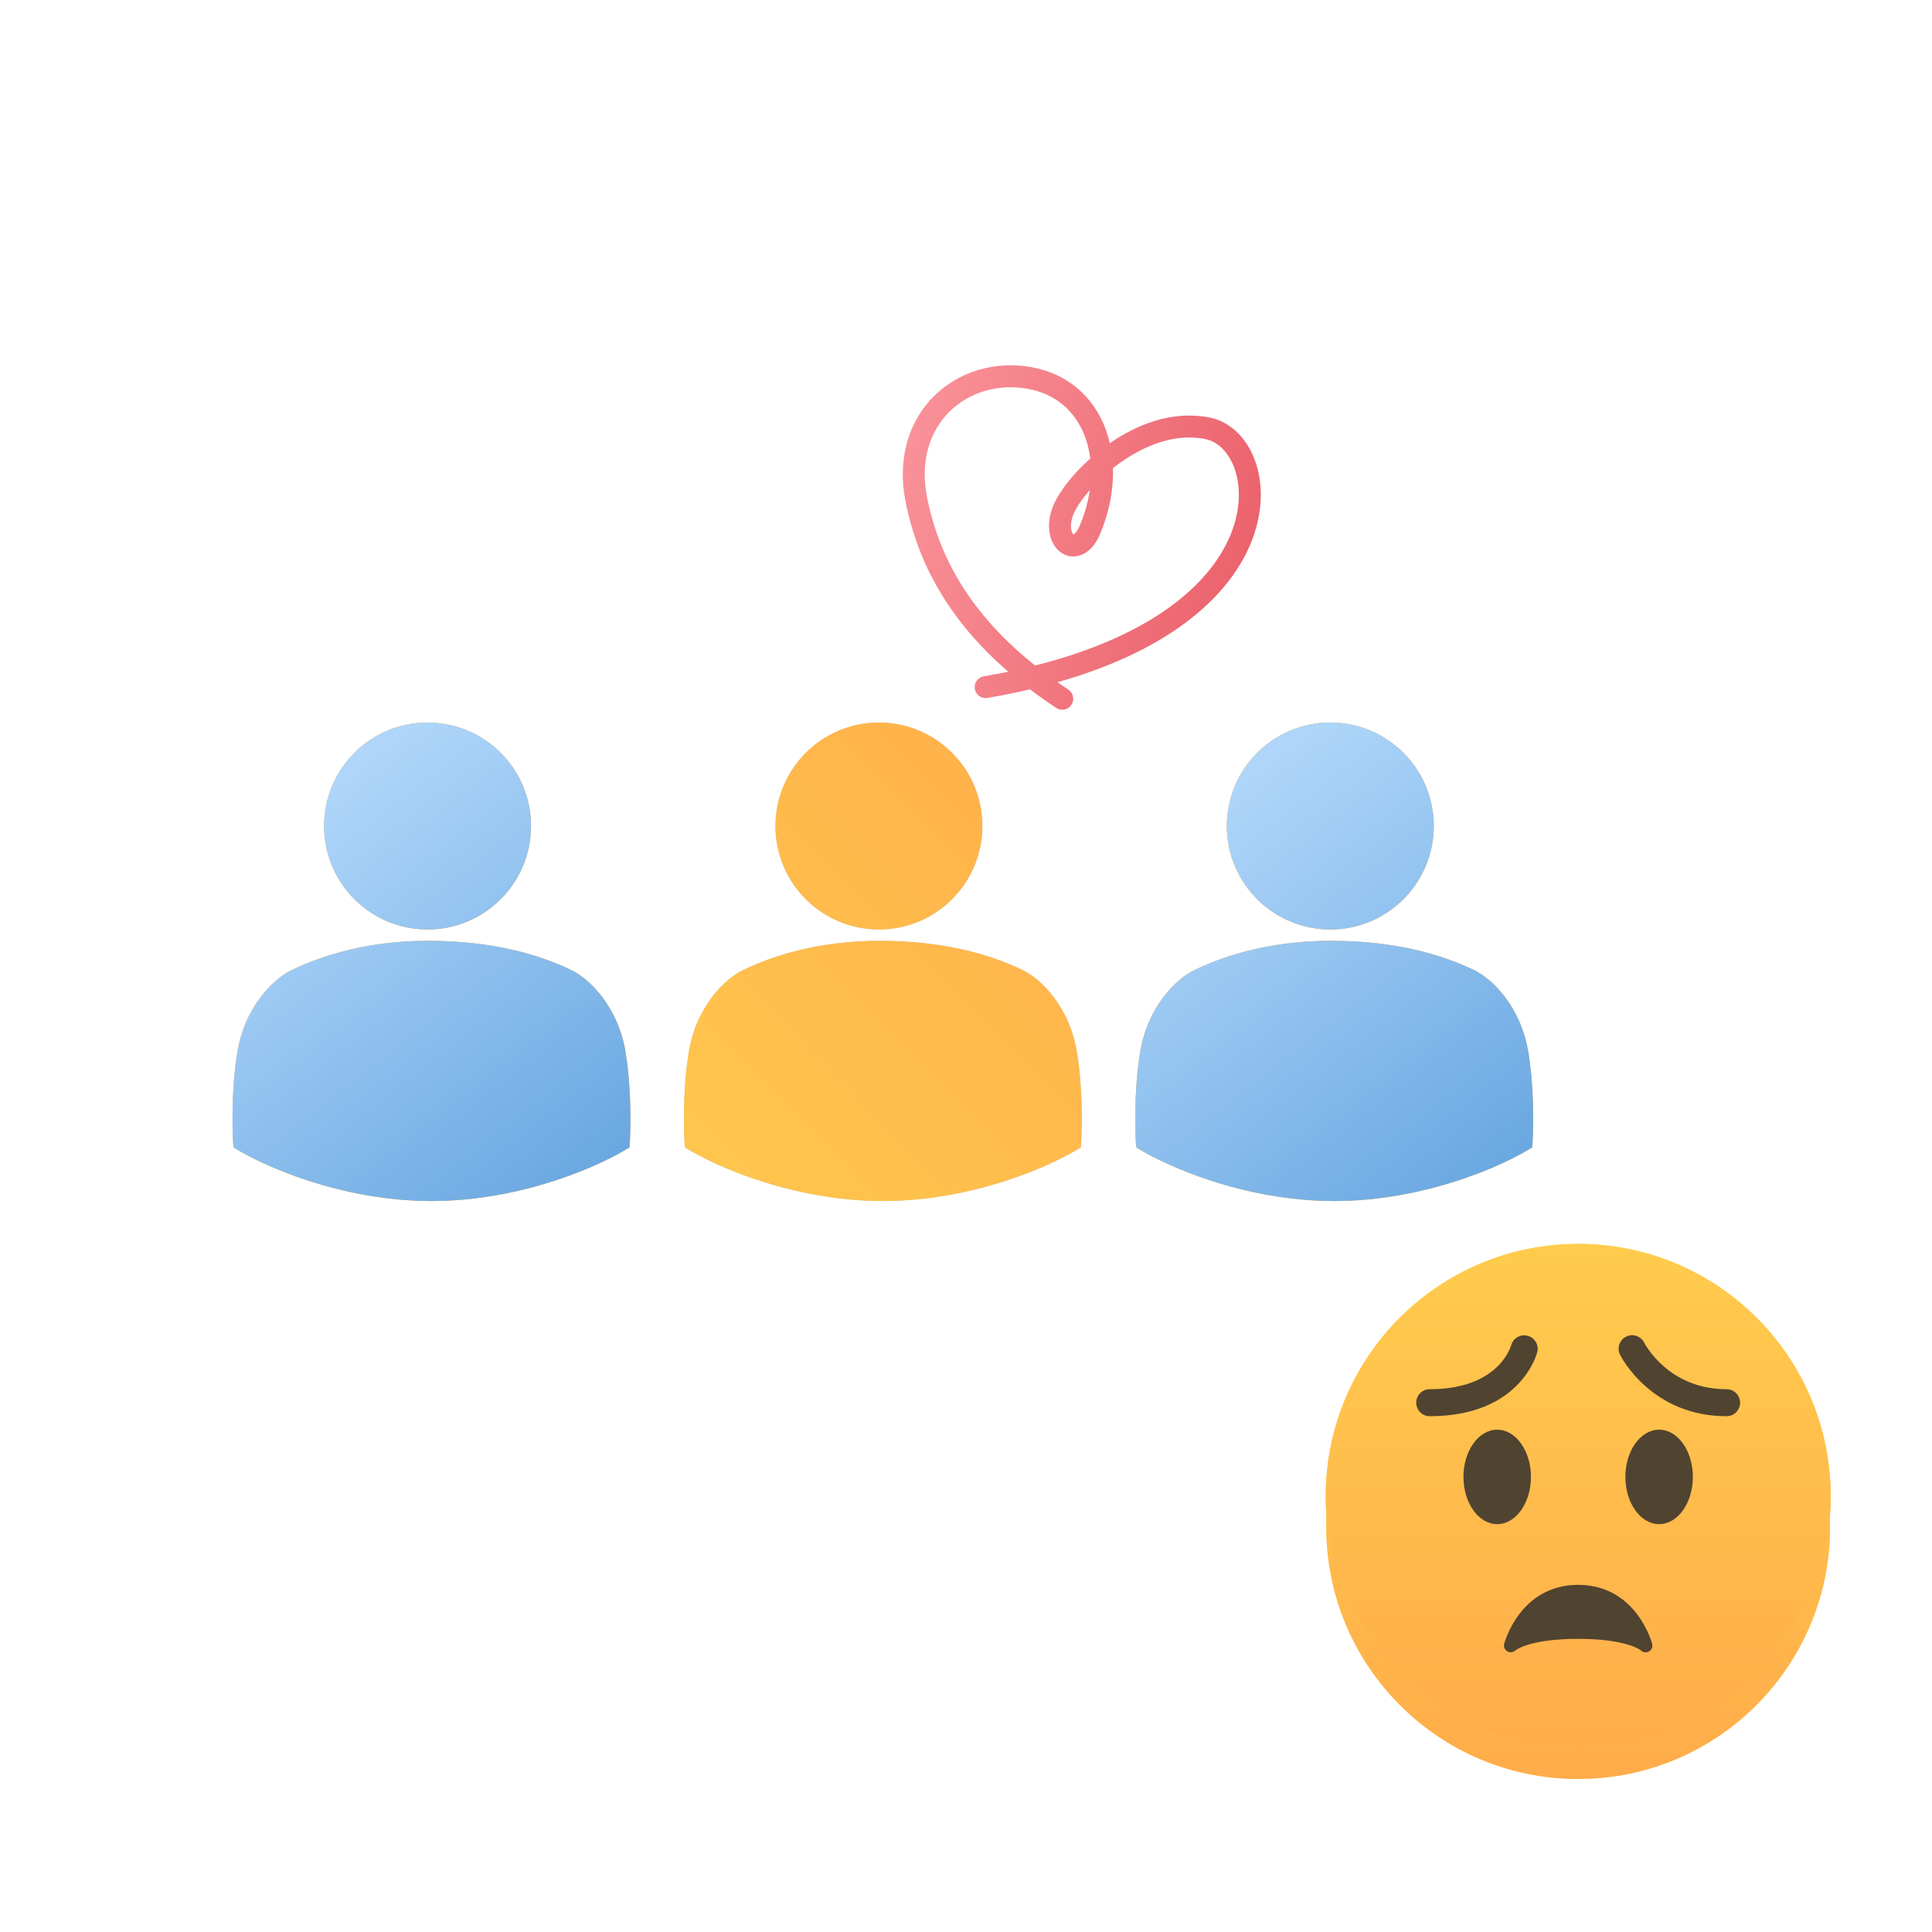 <svg width="176" height="176" viewBox="0 0 176 176" fill="none" xmlns="http://www.w3.org/2000/svg">
<mask id="mask0" mask-type="alpha" maskUnits="userSpaceOnUse" x="0" y="0" width="176" height="176">
<rect width="176" height="176" fill="#C4C4C4"/>
</mask>
<g mask="url(#mask0)">
<circle cx="80.424" cy="80.424" r="80.424" fill="white"/>
<path d="M89.493 75.247C89.493 80.453 85.274 84.673 80.068 84.673C74.863 84.673 70.643 80.453 70.643 75.247C70.643 70.042 74.863 65.822 80.068 65.822C85.274 65.822 89.493 70.042 89.493 75.247Z" fill="#C4C4C4"/>
<path d="M89.493 75.247C89.493 80.453 85.274 84.673 80.068 84.673C74.863 84.673 70.643 80.453 70.643 75.247C70.643 70.042 74.863 65.822 80.068 65.822C85.274 65.822 89.493 70.042 89.493 75.247Z" fill="url(#paint0_linear)"/>
<path d="M80.068 85.706C84.569 85.706 89.092 86.417 93.168 88.374C94.747 89.132 97.441 91.639 98.122 95.943C98.667 99.385 98.576 103.094 98.462 104.518C95.903 106.149 88.712 109.41 80.425 109.41C72.138 109.41 64.947 106.149 62.387 104.518C62.274 103.094 62.183 99.385 62.728 95.943C63.409 91.639 66.102 89.132 67.681 88.374C71.511 86.535 75.825 85.706 80.068 85.706Z" fill="#C4C4C4"/>
<path d="M80.068 85.706C84.569 85.706 89.092 86.417 93.168 88.374C94.747 89.132 97.441 91.639 98.122 95.943C98.667 99.385 98.576 103.094 98.462 104.518C95.903 106.149 88.712 109.41 80.425 109.41C72.138 109.41 64.947 106.149 62.387 104.518C62.274 103.094 62.183 99.385 62.728 95.943C63.409 91.639 66.102 89.132 67.681 88.374C71.511 86.535 75.825 85.706 80.068 85.706Z" fill="url(#paint1_linear)"/>
<path d="M130.613 75.247C130.613 80.452 126.393 84.672 121.187 84.672C115.982 84.672 111.762 80.452 111.762 75.247C111.762 70.041 115.982 65.822 121.187 65.822C126.393 65.822 130.613 70.041 130.613 75.247Z" fill="#C4C4C4"/>
<path d="M130.613 75.247C130.613 80.452 126.393 84.672 121.187 84.672C115.982 84.672 111.762 80.452 111.762 75.247C111.762 70.041 115.982 65.822 121.187 65.822C126.393 65.822 130.613 70.041 130.613 75.247Z" fill="url(#paint2_linear)"/>
<path d="M130.613 75.247C130.613 80.452 126.393 84.672 121.187 84.672C115.982 84.672 111.762 80.452 111.762 75.247C111.762 70.041 115.982 65.822 121.187 65.822C126.393 65.822 130.613 70.041 130.613 75.247Z" fill="url(#paint3_linear)"/>
<path d="M121.187 85.706C125.688 85.706 130.211 86.417 134.287 88.373C135.866 89.131 138.56 91.639 139.241 95.942C139.786 99.385 139.695 103.094 139.581 104.518C137.022 106.149 129.831 109.41 121.544 109.41C113.257 109.41 106.066 106.149 103.506 104.518C103.393 103.094 103.302 99.385 103.847 95.942C104.528 91.639 107.221 89.131 108.8 88.373C112.631 86.535 116.944 85.706 121.187 85.706Z" fill="#C4C4C4"/>
<path d="M121.187 85.706C125.688 85.706 130.211 86.417 134.287 88.373C135.866 89.131 138.56 91.639 139.241 95.942C139.786 99.385 139.695 103.094 139.581 104.518C137.022 106.149 129.831 109.41 121.544 109.41C113.257 109.41 106.066 106.149 103.506 104.518C103.393 103.094 103.302 99.385 103.847 95.942C104.528 91.639 107.221 89.131 108.8 88.373C112.631 86.535 116.944 85.706 121.187 85.706Z" fill="url(#paint4_linear)"/>
<path d="M121.187 85.706C125.688 85.706 130.211 86.417 134.287 88.373C135.866 89.131 138.56 91.639 139.241 95.942C139.786 99.385 139.695 103.094 139.581 104.518C137.022 106.149 129.831 109.41 121.544 109.41C113.257 109.41 106.066 106.149 103.506 104.518C103.393 103.094 103.302 99.385 103.847 95.942C104.528 91.639 107.221 89.131 108.8 88.373C112.631 86.535 116.944 85.706 121.187 85.706Z" fill="url(#paint5_linear)"/>
<path d="M48.374 75.247C48.374 80.453 44.154 84.673 38.948 84.673C33.743 84.673 29.523 80.453 29.523 75.247C29.523 70.042 33.743 65.822 38.948 65.822C44.154 65.822 48.374 70.042 48.374 75.247Z" fill="#C4C4C4"/>
<path d="M48.374 75.247C48.374 80.453 44.154 84.673 38.948 84.673C33.743 84.673 29.523 80.453 29.523 75.247C29.523 70.042 33.743 65.822 38.948 65.822C44.154 65.822 48.374 70.042 48.374 75.247Z" fill="url(#paint6_linear)"/>
<path d="M48.374 75.247C48.374 80.453 44.154 84.673 38.948 84.673C33.743 84.673 29.523 80.453 29.523 75.247C29.523 70.042 33.743 65.822 38.948 65.822C44.154 65.822 48.374 70.042 48.374 75.247Z" fill="url(#paint7_linear)"/>
<path d="M38.948 85.706C43.45 85.706 47.972 86.417 52.048 88.374C53.627 89.132 56.321 91.639 57.002 95.943C57.547 99.385 57.456 103.094 57.342 104.518C54.783 106.149 47.592 109.41 39.305 109.41C31.018 109.41 23.827 106.149 21.267 104.518C21.154 103.094 21.063 99.385 21.608 95.943C22.289 91.639 24.982 89.132 26.561 88.374C30.392 86.535 34.705 85.706 38.948 85.706Z" fill="#C4C4C4"/>
<path d="M38.948 85.706C43.45 85.706 47.972 86.417 52.048 88.374C53.627 89.132 56.321 91.639 57.002 95.943C57.547 99.385 57.456 103.094 57.342 104.518C54.783 106.149 47.592 109.41 39.305 109.41C31.018 109.41 23.827 106.149 21.267 104.518C21.154 103.094 21.063 99.385 21.608 95.943C22.289 91.639 24.982 89.132 26.561 88.374C30.392 86.535 34.705 85.706 38.948 85.706Z" fill="url(#paint8_linear)"/>
<path d="M38.948 85.706C43.45 85.706 47.972 86.417 52.048 88.374C53.627 89.132 56.321 91.639 57.002 95.943C57.547 99.385 57.456 103.094 57.342 104.518C54.783 106.149 47.592 109.41 39.305 109.41C31.018 109.41 23.827 106.149 21.267 104.518C21.154 103.094 21.063 99.385 21.608 95.943C22.289 91.639 24.982 89.132 26.561 88.374C30.392 86.535 34.705 85.706 38.948 85.706Z" fill="url(#paint9_linear)"/>
<path d="M96.766 63.652C89.346 58.738 84.918 52.854 83.47 45.482C82.022 38.11 87.682 33.368 93.738 34.424C99.794 35.48 101.909 42.043 99.294 48.254C98.142 50.99 95.872 49.452 96.766 46.728C97.66 44.005 103.875 37.716 110.062 39.032C116.249 40.349 118.092 57.726 89.789 62.597" stroke="url(#paint10_linear)" stroke-width="2" stroke-linecap="round" stroke-linejoin="round"/>
<path d="M168.533 136.082C168.533 149.76 157.445 160.848 143.767 160.848C130.091 160.848 119.001 149.76 119.001 136.082C119.001 122.405 130.091 111.316 143.767 111.316C157.445 111.316 168.533 122.405 168.533 136.082Z" stroke="white" stroke-width="9.095"/>
<g filter="url(#filter0_d)">
<path d="M166.711 136.08C166.711 148.752 156.438 159.025 143.766 159.025C131.096 159.025 120.822 148.752 120.822 136.08C120.822 123.409 131.096 113.135 143.766 113.135C156.438 113.135 166.711 123.409 166.711 136.08Z" fill="#FFCB4C"/>
<path d="M166.711 136.08C166.711 148.752 156.438 159.025 143.766 159.025C131.096 159.025 120.822 148.752 120.822 136.08C120.822 123.409 131.096 113.135 143.766 113.135C156.438 113.135 166.711 123.409 166.711 136.08Z" fill="url(#paint11_linear)"/>
</g>
<path d="M143.771 159.316C156.474 159.316 166.771 149.018 166.771 136.316C166.771 123.613 156.474 113.316 143.771 113.316C131.069 113.316 120.771 123.613 120.771 136.316C120.771 149.018 131.069 159.316 143.771 159.316Z" fill="#FFCC4D"/>
<path d="M143.771 159.316C156.474 159.316 166.771 149.018 166.771 136.316C166.771 123.613 156.474 113.316 143.771 113.316C131.069 113.316 120.771 123.613 120.771 136.316C120.771 149.018 131.069 159.316 143.771 159.316Z" fill="url(#paint12_linear)"/>
<path d="M150.509 149.761C150.495 149.707 149.101 144.378 143.766 144.378C138.431 144.378 137.037 149.707 137.024 149.761C136.959 150.023 137.078 150.291 137.309 150.43C137.54 150.567 137.841 150.535 138.042 150.356C138.053 150.346 139.287 149.295 143.766 149.295C148.179 149.295 149.442 150.315 149.49 150.356C149.607 150.467 149.759 150.524 149.913 150.524C150.016 150.524 150.12 150.499 150.215 150.446C150.456 150.308 150.576 150.029 150.509 149.761ZM157.288 129.012C150.461 129.012 147.697 123.644 147.583 123.415C147.28 122.808 147.525 122.069 148.133 121.766C148.739 121.462 149.475 121.707 149.78 122.31C149.872 122.49 152.018 126.554 157.288 126.554C157.968 126.554 158.517 127.104 158.517 127.783C158.517 128.462 157.968 129.012 157.288 129.012ZM130.244 129.012C129.566 129.012 129.015 128.462 129.015 127.783C129.015 127.104 129.566 126.554 130.244 126.554C136.493 126.554 137.615 122.718 137.661 122.555C137.839 121.906 138.511 121.513 139.159 121.683C139.811 121.854 140.205 122.511 140.042 123.165C139.981 123.403 138.485 129.012 130.244 129.012Z" fill="#504330"/>
<path d="M136.391 138.845C138.088 138.845 139.464 136.918 139.464 134.542C139.464 132.166 138.088 130.24 136.391 130.24C134.693 130.24 133.317 132.166 133.317 134.542C133.317 136.918 134.693 138.845 136.391 138.845Z" fill="#504330"/>
<path d="M151.142 138.845C152.839 138.845 154.215 136.918 154.215 134.542C154.215 132.166 152.839 130.24 151.142 130.24C149.445 130.24 148.069 132.166 148.069 134.542C148.069 136.918 149.445 138.845 151.142 138.845Z" fill="#504330"/>
</g>
<defs>
<filter id="filter0_d" x="113.242" y="108.588" width="61.048" height="61.048" filterUnits="userSpaceOnUse" color-interpolation-filters="sRGB">
<feFlood flood-opacity="0" result="BackgroundImageFix"/>
<feColorMatrix in="SourceAlpha" type="matrix" values="0 0 0 0 0 0 0 0 0 0 0 0 0 0 0 0 0 0 127 0"/>
<feOffset dy="3.032"/>
<feGaussianBlur stdDeviation="3.79"/>
<feColorMatrix type="matrix" values="0 0 0 0 1 0 0 0 0 0.8 0 0 0 0 0.529 0 0 0 1 0"/>
<feBlend mode="normal" in2="BackgroundImageFix" result="effect1_dropShadow"/>
<feBlend mode="normal" in="SourceGraphic" in2="effect1_dropShadow" result="shape"/>
</filter>
<linearGradient id="paint0_linear" x1="47.323" y1="109.41" x2="98.548" y2="58.837" gradientUnits="userSpaceOnUse">
<stop stop-color="#FFCC4D"/>
<stop offset="1" stop-color="#FFAC4A"/>
</linearGradient>
<linearGradient id="paint1_linear" x1="47.323" y1="109.41" x2="98.548" y2="58.837" gradientUnits="userSpaceOnUse">
<stop stop-color="#FFCC4D"/>
<stop offset="1" stop-color="#FFAC4A"/>
</linearGradient>
<linearGradient id="paint2_linear" x1="88.442" y1="109.41" x2="139.668" y2="58.837" gradientUnits="userSpaceOnUse">
<stop stop-color="#FFCC4D"/>
<stop offset="1" stop-color="#FFAC4A"/>
</linearGradient>
<linearGradient id="paint3_linear" x1="113.852" y1="70.32" x2="151.162" y2="118.034" gradientUnits="userSpaceOnUse">
<stop stop-color="#AFD6FA"/>
<stop offset="1" stop-color="#4D94D6"/>
</linearGradient>
<linearGradient id="paint4_linear" x1="88.442" y1="109.41" x2="139.668" y2="58.837" gradientUnits="userSpaceOnUse">
<stop stop-color="#FFCC4D"/>
<stop offset="1" stop-color="#FFAC4A"/>
</linearGradient>
<linearGradient id="paint5_linear" x1="113.852" y1="70.32" x2="151.162" y2="118.034" gradientUnits="userSpaceOnUse">
<stop stop-color="#AFD6FA"/>
<stop offset="1" stop-color="#4D94D6"/>
</linearGradient>
<linearGradient id="paint6_linear" x1="6.203" y1="109.41" x2="57.428" y2="58.837" gradientUnits="userSpaceOnUse">
<stop stop-color="#FFCC4D"/>
<stop offset="1" stop-color="#FFAC4A"/>
</linearGradient>
<linearGradient id="paint7_linear" x1="31.613" y1="70.321" x2="68.923" y2="118.034" gradientUnits="userSpaceOnUse">
<stop stop-color="#AFD6FA"/>
<stop offset="1" stop-color="#4D94D6"/>
</linearGradient>
<linearGradient id="paint8_linear" x1="6.203" y1="109.41" x2="57.428" y2="58.837" gradientUnits="userSpaceOnUse">
<stop stop-color="#FFCC4D"/>
<stop offset="1" stop-color="#FFAC4A"/>
</linearGradient>
<linearGradient id="paint9_linear" x1="31.613" y1="70.321" x2="68.923" y2="118.034" gradientUnits="userSpaceOnUse">
<stop stop-color="#AFD6FA"/>
<stop offset="1" stop-color="#4D94D6"/>
</linearGradient>
<linearGradient id="paint10_linear" x1="76.65" y1="11.621" x2="120.839" y2="23.556" gradientUnits="userSpaceOnUse">
<stop stop-color="#FFA4AA"/>
<stop offset="1" stop-color="#EB636D"/>
</linearGradient>
<linearGradient id="paint11_linear" x1="143.766" y1="113.135" x2="143.766" y2="159.025" gradientUnits="userSpaceOnUse">
<stop stop-color="#FFCC4D"/>
<stop offset="1" stop-color="#FFAC4A"/>
</linearGradient>
<linearGradient id="paint12_linear" x1="143.771" y1="113.316" x2="143.771" y2="159.316" gradientUnits="userSpaceOnUse">
<stop stop-color="#FFCC4D"/>
<stop offset="1" stop-color="#FFAC4A"/>
</linearGradient>
</defs>
</svg>
